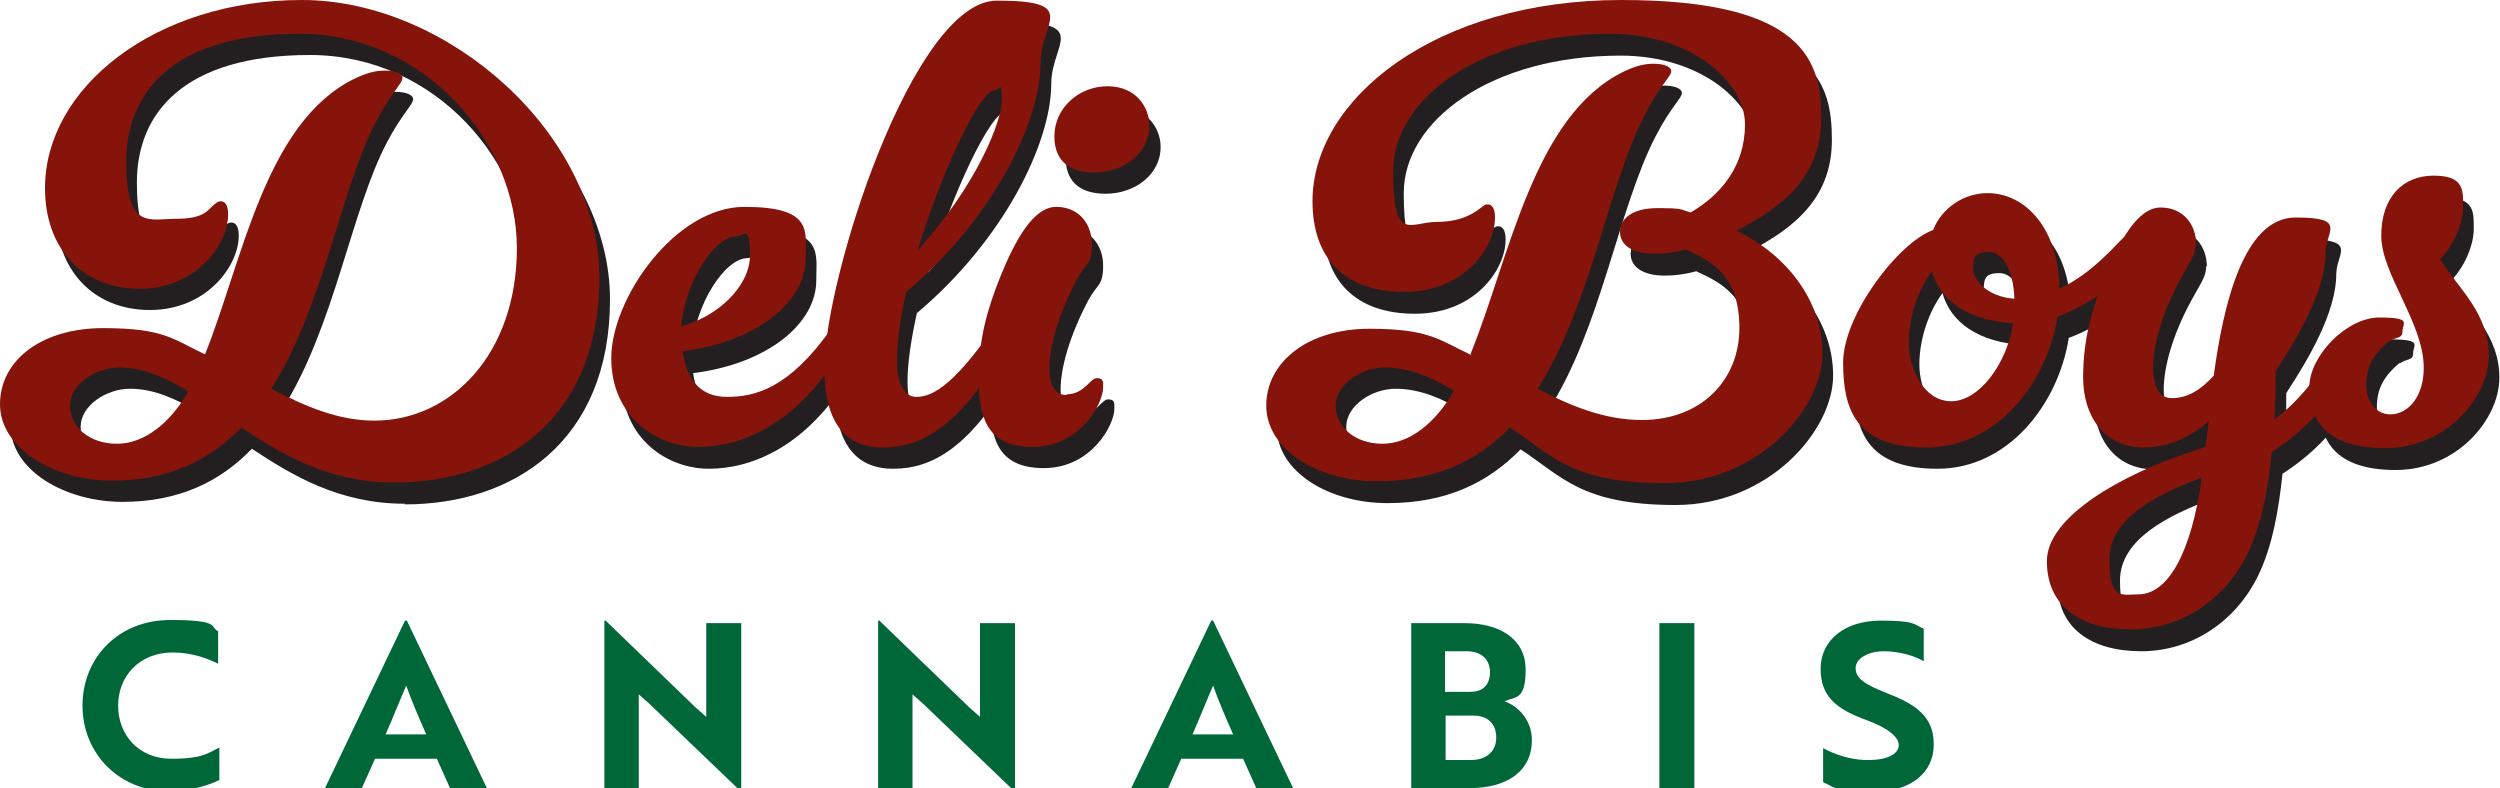 <?xml version="1.0" encoding="UTF-8"?>
<svg id="Layer_1" data-name="Layer 1" xmlns="http://www.w3.org/2000/svg" version="1.1" viewBox="0 0 400 126.1">
  <defs>
    <style>
      .cls-1 {
        fill: #86140b;
      }

      .cls-1, .cls-2, .cls-3 {
        stroke-width: 0px;
      }

      .cls-2 {
        fill: #006838;
      }

      .cls-3 {
        fill: #231f20;
      }
    </style>
  </defs>
  <g>
    <path class="cls-3" d="M64.8,80.6c-10.5,0-18-4.5-24.5-8.8-5,5.2-11.6,8.5-20.7,8.5S1.7,75.3,1.7,68.1s6.7-12.2,16.5-12.2,11.2,1.8,16.3,4.2c6-14.9,9.6-37.1,23.9-44.1,2.1-1,3.4-1.3,4.9-1.3s2.8.4,2.8,1.2-1.9,2.5-4.2,6.9c-5.7,10.8-8.4,29.6-16.8,42.8,5.4,2.8,10.7,5.1,16.5,5.1,12.3,0,22.8-10.7,22.8-27.6S69.8,8.8,49.6,8.8s-27.7,9.3-27.7,20.4,3.6,9.2,8.1,9.2,5-1.5,6-2.3c.4-.3.6-.5,1-.5.7,0,1.2.6,1.2,2.1,0,4.9-5.2,11.9-14.2,11.9s-15.1-6.3-15.1-16.1C8.9,17.5,26.7,3.5,50,3.5s47.6,21.5,47.6,44.4-15.6,32.8-32.8,32.8ZM31.8,66c-3.6-2.2-7.2-3.8-11-3.8s-7.9,2.7-7.9,6.1,3.1,6.1,7.5,6.1,8.5-3.3,11.4-8.3Z"/>
    <path class="cls-3" d="M134.6,56.1c.4-.6,1-.9,1.5-.9s1.3.6,1.3,1.5,0,1-.5,1.7c-7.4,13.4-17,16.6-23.5,16.6s-13.9-4.7-13.9-14.2,10.2-24.2,21.3-24.2,9.8,3.9,9.8,8.3c0,6.8-7.7,13.3-19.7,14.8.6,4.2,2.6,7.3,7.1,7.3s9.9-1.3,16.7-10.9ZM110.7,55.7c5.7-1.5,11-6.3,11-11.4s-1.1-3-2.1-3c-3.6,0-8.3,7.3-8.9,14.4Z"/>
    <path class="cls-3" d="M146.7,50.1c-.9,4.1-1.5,7.9-1.5,11s.9,5.8,3.1,5.8,5.5-1.2,12.2-10.8c.4-.6,1-.9,1.5-.9s1.3.6,1.3,1.5,0,1-.5,1.7c-7.4,13.4-13.8,16.6-19.9,16.6s-9.3-4.2-9.3-12.7c0-14.3,14.2-58.8,27.6-58.8s7,3.5,7,9.9c0,9.4-7.5,24.9-21.5,36.7ZM148.5,43.6c9.6-10.6,13.5-20.8,13.5-24.1s-.3-1.6-1.1-1.6c-2.4,0-8.5,12.9-12.4,25.7Z"/>
    <path class="cls-3" d="M172.4,66.5c2.9,0,3.8-2.6,4.9-2.6s1,.6,1,1.5c0,2.6-3.7,9.5-11.3,9.5s-8.6-5.1-8.6-11.2,1.4-10.9,3.4-15.9c2.5-6.2,5.4-11.3,9-11.3s5.7,2.7,5.7,6-.9,2.8-2.4,5.6c-3,5.7-4.4,10.8-4.4,14.2s1.3,4.3,2.8,4.3ZM170.5,25.2c0-4.5,3.9-8,8.5-8s6.7,3.4,6.7,6.3c0,4.5-4.2,7.5-8.8,7.5s-6.4-2.4-6.4-5.8Z"/>
    <path class="cls-3" d="M237,60.1c6.2-15.2,10-38,24.4-45.1,2.1-1,3.4-1.3,4.9-1.3s2.8.4,2.8,1.2-1.7,2.1-4.2,6.9c-6,11.6-8.7,30.7-17.2,43.9,5.4,2.8,10.8,5,16.7,5,9.5,0,15.6-6.4,15.6-14.7s-4.2-10.6-8.6-12.6c-1.8.5-3.5.7-5,.7-3.7,0-5.5-1.5-5.5-3.5s1.8-3.8,6-3.8,3.6.2,5.3.7c4.8-2.8,8.7-7.4,8.7-14.1s-8.5-14.5-21.6-14.5c-20.7,0-34.7,10.4-34.7,22s2.7,8.1,7,8.1,6.3-1.7,7.1-2.3c.4-.3.6-.5,1-.5.7,0,1.2.6,1.2,2.1,0,4.9-5,11.9-14.5,11.9s-14.7-5.3-14.7-14.5c0-16.4,19.7-32.2,49.4-32.2s32,10.1,32,18.9-5.4,13.9-13.6,18c7.8,3.7,13.8,11,13.8,19.7s-10.2,20.7-25.2,20.7-18.1-4.5-24.8-8.9c-5.2,5.3-11.8,8.6-21.3,8.6s-17.7-5.1-17.7-12.1,6.7-12.3,16.5-12.3,11.3,1.9,16.3,4.2ZM234.3,65.9c-3.6-2.2-7.2-3.7-11-3.7s-7.9,2.7-7.9,6.1,3.1,6.1,7.5,6.1,8.5-3.4,11.4-8.4Z"/>
    <path class="cls-3" d="M331,54.1c-1.7,10.6-9.7,20.9-21,20.9s-13.3-6.1-13.3-13.6,8.7-19.1,14.4-21.2c1.4-3.6,5-5.9,8.7-5.9,6.1,0,11.4,5.7,11.5,15.3,5.4-2.5,9.2-7.3,10.3-8.2.7-.6,1.1-.8,1.6-.8.9,0,1.7.9,1.7,2.1s-.3,1.3-.6,1.7c-1.9,2.8-7.3,7.5-13.4,9.7ZM323.8,55.2c-7.2-.4-11.7-3.6-13-8.3-2.1,2.8-3.7,7.2-3.7,11.4s2.4,9.4,6.8,9.4,8.9-5.9,9.9-12.5ZM324,51.1c-.2-4.7-1.9-7.4-4.1-7.4s-2.5.8-2.5,2.7,2.4,4.5,6.6,4.8Z"/>
    <path class="cls-3" d="M353,42.5c0,1.8-.9,2.8-2.4,5.6-3.1,5.7-4.4,10.8-4.4,14.2s1.2,4.9,3,4.9c2.6,0,4.7-1.4,6.7-3.6,1.5-11.1,4.7-25.3,13.1-25.3s4.8,2.2,4.8,5.6c0,6-4.4,13.5-8,19,0,2.2,0,5-.2,7.7,4.1-3,7-7,12.2-14.4.4-.6,1-.9,1.5-.9s1.3.6,1.3,1.5,0,1-.5,1.7c-4.9,8.8-9,13.5-14.9,17.3-.6,5.7-1.6,11.6-3.9,16.3-3.6,7.4-10.7,12.1-18.7,12.1s-13.4-3.7-13.4-10.9,12.1-13.9,23-17.5l2.4-.8.5-4.1c-3.9,3.3-7.4,4.2-10.4,4.2-6.4,0-9.7-5.1-9.7-11.2s1.4-10.9,3.4-15.9c2.5-6.2,5.4-11.3,9-11.3s5.7,2.7,5.7,6ZM354,79.8c-7.2,2.7-14.8,6.5-14.8,13.1s2,5.6,4.6,5.6c4.8,0,8.5-6.6,10.2-18.7Z"/>
    <path class="cls-3" d="M384,58c-2.5,2.1-3.7,4.1-3.7,7.1s1.9,4.7,3.8,4.7c3.1,0,5.4-3.1,5.4-7.4,0-7.3-6.8-15-6.8-21.2s3.5-9.6,8.4-9.6,4.7,2.4,4.7,5-1.4,6-3.7,8.4c3.1,4.8,7.8,8.7,7.8,15.4s-6.8,14.8-16.6,14.8-12.1-4.9-12.1-9.8,5.9-11.1,11.2-11.1,3.7.9,3.7,2.2-1.1.8-2.2,1.7Z"/>
  </g>
  <g>
    <path class="cls-1" d="M63.1,77.2c-10.5,0-18-4.5-24.5-8.8-5,5.2-11.6,8.5-20.7,8.5S0,71.8,0,64.7s6.7-12.2,16.5-12.2,11.2,1.8,16.3,4.2c6-14.9,9.6-37.1,23.9-44.1,2.1-1,3.4-1.3,4.9-1.3s2.8.4,2.8,1.2-1.9,2.5-4.2,6.9c-5.7,10.8-8.4,29.6-16.8,42.8,5.4,2.8,10.7,5.1,16.5,5.1,12.3,0,22.8-10.7,22.8-27.6S68,5.4,47.9,5.4s-27.7,9.3-27.7,20.4,3.6,9.2,8.1,9.2,5-1.5,6-2.3c.4-.3.6-.5,1-.5.7,0,1.2.6,1.2,2.1,0,4.9-5.2,11.9-14.2,11.9s-15.1-6.3-15.1-16.1C7.2,14,24.9,0,48.3,0s47.6,21.5,47.6,44.4-15.6,32.8-32.8,32.8ZM30.1,62.6c-3.6-2.2-7.2-3.8-11-3.8s-7.9,2.7-7.9,6.1,3.1,6.1,7.5,6.1,8.5-3.3,11.4-8.3Z"/>
    <path class="cls-1" d="M132.9,52.6c.4-.6,1-.9,1.5-.9s1.3.6,1.3,1.5,0,1-.5,1.7c-7.4,13.4-17,16.6-23.5,16.6s-13.9-4.7-13.9-14.2,10.2-24.2,21.3-24.2,9.8,3.9,9.8,8.3c0,6.8-7.7,13.3-19.7,14.8.6,4.2,2.6,7.3,7.1,7.3s9.9-1.3,16.7-10.9ZM109,52.2c5.7-1.5,11-6.3,11-11.4s-1.1-3-2.1-3c-3.6,0-8.3,7.3-8.9,14.4Z"/>
    <path class="cls-1" d="M145,46.7c-.9,4.1-1.5,7.9-1.5,11s.9,5.8,3.1,5.8,5.5-1.2,12.2-10.8c.4-.6,1-.9,1.5-.9s1.3.6,1.3,1.5,0,1-.5,1.7c-7.4,13.4-13.8,16.6-19.9,16.6s-9.3-4.2-9.3-12.7c0-14.3,14.2-58.8,27.6-58.8s7,3.5,7,9.9c0,9.4-7.5,24.9-21.5,36.7ZM146.8,40.1c9.6-10.6,13.5-20.8,13.5-24.1s-.3-1.6-1.1-1.6c-2.4,0-8.5,12.9-12.4,25.7Z"/>
    <path class="cls-1" d="M170.6,63.1c2.9,0,3.8-2.6,4.9-2.6s1,.6,1,1.5c0,2.6-3.7,9.5-11.3,9.5s-8.6-5.1-8.6-11.2,1.4-10.9,3.4-15.9c2.5-6.2,5.4-11.3,9-11.3s5.7,2.7,5.7,6-.9,2.8-2.4,5.6c-3,5.7-4.4,10.8-4.4,14.2s1.3,4.3,2.8,4.3ZM168.7,21.8c0-4.5,3.9-8,8.5-8s6.7,3.4,6.7,6.3c0,4.5-4.2,7.5-8.8,7.5s-6.4-2.4-6.4-5.8Z"/>
    <path class="cls-1" d="M235.3,56.6c6.2-15.2,10-38,24.4-45.1,2.1-1,3.4-1.3,4.9-1.3s2.8.4,2.8,1.2-1.7,2.1-4.2,6.9c-6,11.6-8.7,30.7-17.2,43.9,5.4,2.8,10.8,5,16.7,5,9.5,0,15.6-6.4,15.6-14.7s-4.2-10.6-8.6-12.6c-1.8.5-3.5.7-5,.7-3.7,0-5.5-1.5-5.5-3.5s1.8-3.8,6-3.8,3.6.2,5.3.7c4.8-2.8,8.7-7.4,8.7-14.1s-8.5-14.5-21.6-14.5c-20.7,0-34.7,10.4-34.7,22s2.7,8.1,7,8.1,6.3-1.7,7.1-2.3c.4-.3.6-.5,1-.5.7,0,1.2.6,1.2,2.1,0,4.9-5,11.9-14.5,11.9s-14.7-5.3-14.7-14.5c0-16.4,19.7-32.2,49.4-32.2s32,10.1,32,18.9-5.4,13.9-13.6,18c7.8,3.7,13.8,11,13.8,19.7s-10.2,20.7-25.2,20.7-18.1-4.5-24.8-8.9c-5.2,5.3-11.8,8.6-21.3,8.6s-17.7-5.1-17.7-12.1,6.7-12.3,16.5-12.3,11.3,1.9,16.3,4.2ZM232.6,62.5c-3.6-2.2-7.2-3.7-11-3.7s-7.9,2.7-7.9,6.1,3.1,6.1,7.5,6.1,8.5-3.4,11.4-8.4Z"/>
    <path class="cls-1" d="M329.2,50.7c-1.7,10.6-9.7,20.9-21,20.9s-13.3-6.1-13.3-13.6,8.7-19.1,14.4-21.2c1.4-3.6,5-5.9,8.7-5.9,6.1,0,11.4,5.7,11.5,15.3,5.4-2.5,9.2-7.3,10.3-8.2.7-.6,1.1-.8,1.6-.8.9,0,1.7.9,1.7,2.1s-.3,1.3-.6,1.7c-1.9,2.8-7.3,7.5-13.4,9.7ZM322.1,51.7c-7.2-.4-11.7-3.6-13-8.3-2.1,2.8-3.7,7.2-3.7,11.4s2.4,9.4,6.8,9.4,8.9-5.9,9.9-12.5ZM322.3,47.7c-.2-4.7-1.9-7.4-4.1-7.4s-2.5.8-2.5,2.7,2.4,4.5,6.6,4.8Z"/>
    <path class="cls-1" d="M351.3,39c0,1.8-.9,2.8-2.4,5.6-3.1,5.7-4.4,10.8-4.4,14.2s1.2,4.9,3,4.9c2.6,0,4.7-1.4,6.7-3.6,1.5-11.1,4.7-25.3,13.1-25.3s4.8,2.2,4.8,5.6c0,6-4.4,13.5-8,19,0,2.2,0,5-.2,7.7,4.1-3,7-7,12.2-14.4.4-.6,1-.9,1.5-.9s1.3.6,1.3,1.5,0,1-.5,1.7c-4.9,8.8-9,13.5-14.9,17.3-.6,5.7-1.6,11.6-3.9,16.3-3.6,7.4-10.7,12.1-18.7,12.1s-13.4-3.7-13.4-10.9,12.1-13.9,23-17.5l2.4-.8.5-4.1c-3.9,3.3-7.4,4.2-10.4,4.2-6.4,0-9.7-5.1-9.7-11.2s1.4-10.9,3.4-15.9c2.5-6.2,5.4-11.3,9-11.3s5.7,2.7,5.7,6ZM352.3,76.4c-7.2,2.7-14.8,6.5-14.8,13.1s2,5.6,4.6,5.6c4.8,0,8.5-6.6,10.2-18.7Z"/>
    <path class="cls-1" d="M382.3,54.5c-2.5,2.1-3.7,4.1-3.7,7.1s1.9,4.7,3.8,4.7c3.1,0,5.4-3.1,5.4-7.4,0-7.3-6.8-15-6.8-21.2s3.5-9.6,8.4-9.6,4.7,2.4,4.7,5-1.4,6-3.7,8.4c3.1,4.8,7.8,8.7,7.8,15.4s-6.8,14.8-16.6,14.8-12.1-4.9-12.1-9.8,5.9-11.1,11.2-11.1,3.7.9,3.7,2.2-1.1.8-2.2,1.7Z"/>
  </g>
  <g>
    <path class="cls-2" d="M34.9,106.2c-1.6-.8-4.1-1.8-7.3-1.8-5.3,0-8.7,3.8-8.7,8.5s3.3,8.5,8.5,8.5,6-1,7.7-1.8v5.2c-1.4.7-4.4,1.8-8.1,1.8-7.9,0-13.8-6-13.8-13.7s5.8-13.7,14-13.7,6.3,1.1,7.7,1.8v5.2Z"/>
    <path class="cls-2" d="M64.9,99.3h.2l12.8,26.8h-5.9l-2.1-4.7h-9.9l-2.1,4.7h-5.9l12.8-26.8ZM68.2,117.5c-1.2-2.7-2.4-5.5-3.2-7.8-.8,1.8-2.2,5.3-3.3,7.8h6.4Z"/>
    <path class="cls-2" d="M118.4,126.5l-14.5-13.9-1.7-1.5v15h-5.5v-26.8h.2l14.4,13.9,1.7,1.5v-15h5.6v26.8h-.2Z"/>
    <path class="cls-2" d="M162.2,126.5l-14.5-13.9-1.7-1.5v15h-5.5v-26.8h.2l14.4,13.9,1.7,1.5v-15h5.6v26.8h-.2Z"/>
    <path class="cls-2" d="M193.9,99.3h.2l12.8,26.8h-5.9l-2.1-4.7h-9.9l-2.1,4.7h-5.9l12.8-26.8ZM197.3,117.5c-1.2-2.7-2.4-5.5-3.2-7.8-.8,1.8-2.2,5.3-3.3,7.8h6.4Z"/>
    <path class="cls-2" d="M245.1,118.4c0,5.1-4.1,7.7-10,7.7h-9.3v-26.4h8.5c5.6,0,9.8,2.5,9.8,7.4s-1.5,4.3-3.4,5.1c2.3.8,4.4,3.1,4.4,6.2ZM234.5,110.7c.8,0,1.5,0,2.1-.2,1.1-.4,1.8-1.4,1.8-2.9,0-2.2-1.5-3.4-3.7-3.4h-3.5v6.5h3.4ZM231.2,121.6h4.2c2.2,0,4-1.2,4-3.6s-1.6-3.5-3.6-3.5h-4.5v7.1Z"/>
    <path class="cls-2" d="M265.5,126.1v-26.4h5.6v26.4h-5.6Z"/>
    <path class="cls-2" d="M291.7,125.1v-5.4c1.8,1,4.2,1.8,6.6,1.9.8,0,1.6,0,2.3-.1,2-.3,3.2-1.1,3.2-2.3s-1.6-2.7-5.2-4c-4.6-1.7-7.3-3.6-7.3-8.2s3.9-7.7,9.6-7.7,5.2.6,6.9,1.3v5.2c-1.5-.9-4-1.6-6.4-1.6s-4.5,1.1-4.5,2.7,1.4,2.6,5,4c4.6,1.8,7.5,3.7,7.5,8.2s-3.6,7.6-9.8,7.6-5.9-.7-7.8-1.5Z"/>
  </g>
</svg>